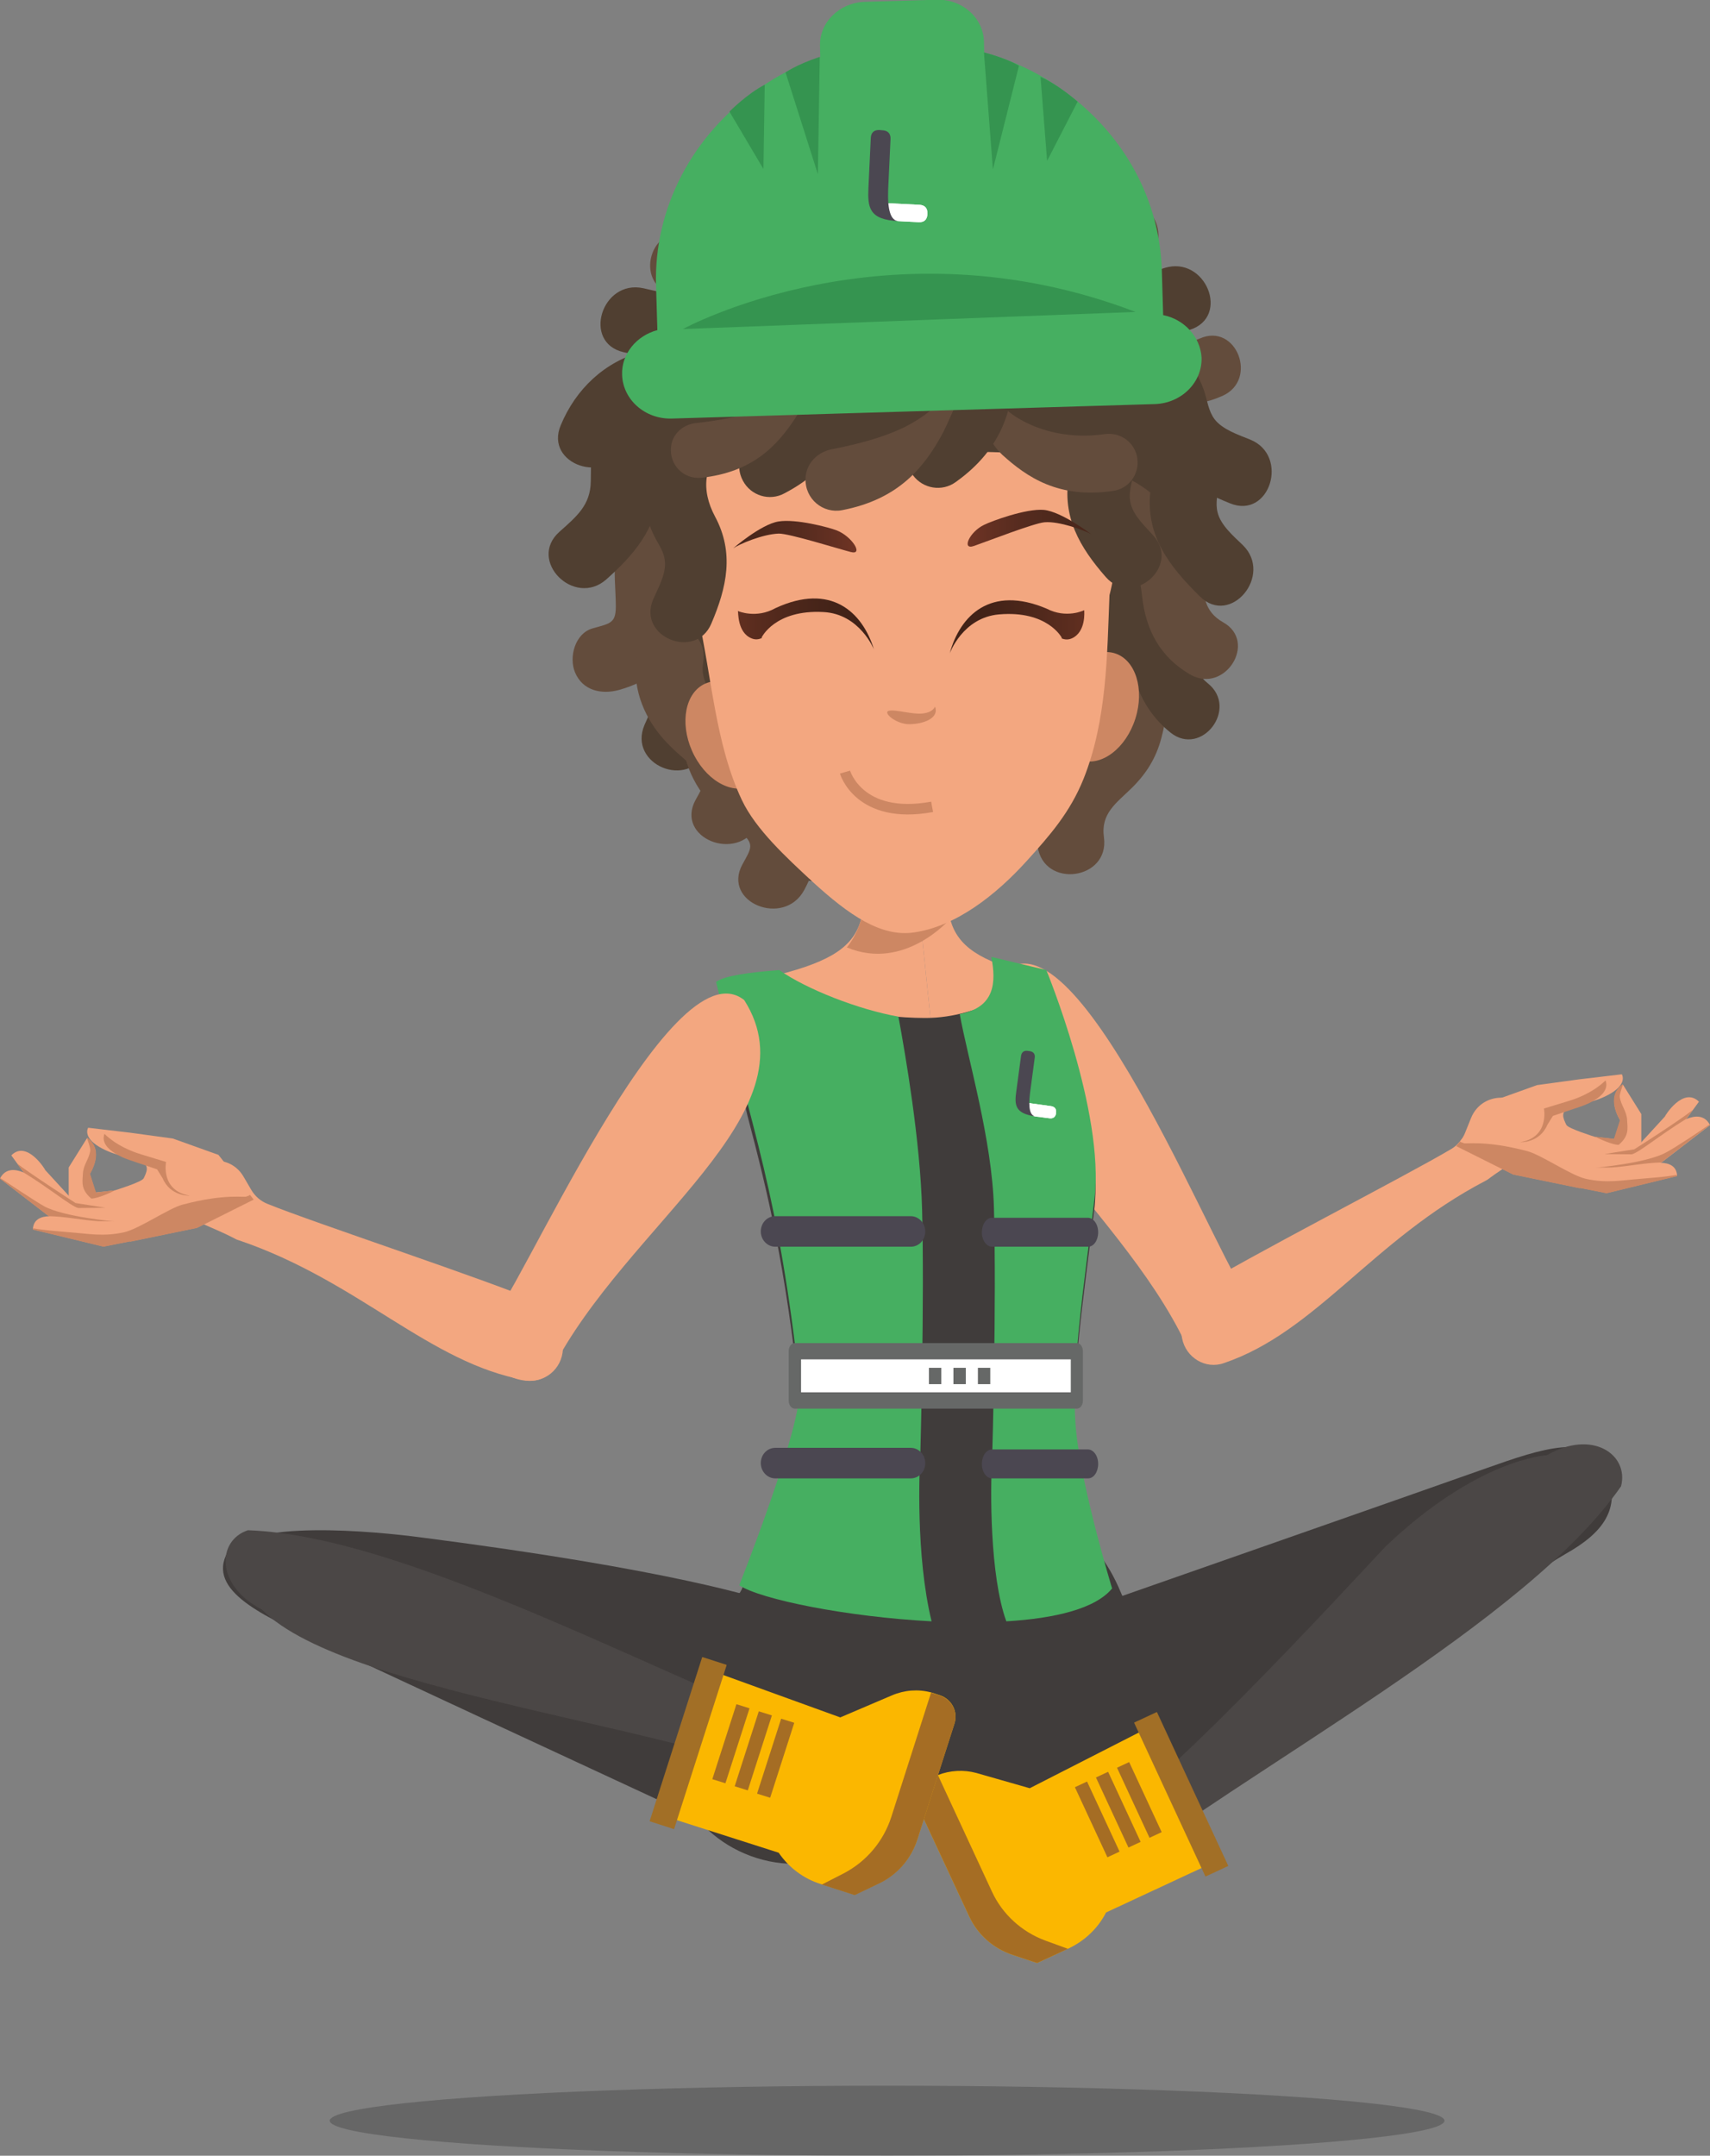 <?xml version="1.0" encoding="utf-8"?>
<!-- Generator: Adobe Illustrator 25.1.0, SVG Export Plug-In . SVG Version: 6.00 Build 0)  -->
<svg version="1.1" id="Layer_1" xmlns="http://www.w3.org/2000/svg" xmlns:xlink="http://www.w3.org/1999/xlink" x="0px" y="0px"
	 viewBox="0 0 649.8 818.9" style="enable-background:new 0 0 649.8 818.9;" xml:space="preserve">
<rect x="0" y="0" width="649.8" height="818.9" fill="#808080" stroke="none"/>
<style type="text/css">
	.st0{fill:#F3A780;}
	.st1{fill:#D8764A;}
	.st2{fill:#CD8763;}
	.st3{fill:#634C3C;}
	.st4{fill:#503F31;}
	.st5{fill:#46AF61;}
	.st6{fill:#359450;}
	.st7{fill:#FFFFFF;}
	.st8{clip-path:url(#SVGID_3_);}
	.st9{clip-path:url(#SVGID_5_);}
	.st10{fill:#4B4751;}
	.st11{fill:url(#SVGID_6_);}
	.st12{fill:url(#SVGID_8_);}
	.st13{fill:none;stroke:#CD8763;stroke-width:4;stroke-miterlimit:10;}
	.st14{fill:#403C3B;}
	.st15{fill:#4B4746;}
	.st16{fill:#FBB700;}
	.st17{fill:#A56D24;}
	.st18{fill:#A26F26;}
	.st19{fill:#666867;}
	.st20{clip-path:url(#SVGID_10_);}
	.st21{clip-path:url(#SVGID_12_);}
	.st22{fill:url(#SVGID_13_);}
	.st23{fill:url(#SVGID_14_);}
	.st24{opacity:0.2;}
</style>
<g>
	<g>
		<path class="st0" d="M344.2,296.1l10,96.6c-14.8,2.1-51.3-10.8-62.7-21.4c44.8-10.3,36.3-22.1,36.8-62L344.2,296.1z"/>
		<path class="st1" d="M328.3,321.7c0,0,5.9,11.7,15.8,11.7c0-7.4,0-37.3,0-37.3l-15.8-9.9V321.7z"/>
		<path class="st0" d="M344.2,296.1l10,96.6c2.2,1,49.9-5,42.6-21.4c-44.8-10.3-36.3-22.1-36.8-62L344.2,296.1z"/>
		<path class="st1" d="M360,321.7c0,0-5.9,11.7-15.8,11.7c0-7.4,0-37.3,0-37.3l15.8,13.2V321.7z"/>
	</g>
	<path class="st2" d="M361,349.1c0,0-17.2,20-39.2,10.8c0,0,5.8-6.6,6.5-16.6S361,349.1,361,349.1z"/>
</g>
<g>
	<path class="st3" d="M416.6,253.1c3.2,4.1,1.8,12.9,0.9,17.8c-1.2,7-5.4,10.4-10.3,15.2c-10,9.7-14.8,21.4-12.9,35.4
		c2.3,16.2,27.4,12.8,25.2-3.4c-1.3-9.1,4.7-13,10.5-18.7c5.6-5.5,9.3-11.4,11.3-19c3.7-13.7,4.2-31.3-4.8-43
		C426.6,224.5,406.5,240.1,416.6,253.1L416.6,253.1z"/>
</g>
<g>
	<path class="st4" d="M424.7,191.6c13.3,10.2,4.8,32.4,4.2,46.2c-0.6,15.5,3.3,30.4,15.9,40.5c11.8,9.4,26-9.2,14.2-18.7
		c-13-10.4-4.4-32.7-3.9-46.4c0.6-15.5-3.5-30.5-16.2-40.3C427,163.7,412.8,182.3,424.7,191.6L424.7,191.6z"/>
</g>
<g>
	<path class="st4" d="M412.8,221.1c5.3,16.2-15.6,31.6-24,42.8c-10.6,14.2-15.4,30.1-10,47.4c4.8,15.6,28.2,5.5,23.4-10
		c-5-16.1,16.1-31.5,24.4-42.8c10.5-14.1,15.3-30.3,9.6-47.4C431.1,195.6,407.7,205.6,412.8,221.1L412.8,221.1z"/>
</g>
<g>
	<path class="st3" d="M414.4,201.9c4.8-0.1,9.3,4.4,12.6,7.7c5.3,5.1,6.2,9.9,7,17c1.4,12.8,7,23.2,18.4,29.7
		c13.1,7.4,25.6-12.5,12.4-19.9c-7.4-4.2-7.3-10.2-8.2-17.8c-0.9-7.5-3.2-14.1-8-20.1c-7.7-9.6-20.3-20.3-33.3-20
		C400.4,178.9,399.3,202.3,414.4,201.9L414.4,201.9z"/>
</g>
<g>
	<path class="st3" d="M398.2,148.4c2.8-3.9,9.1-4.8,13.7-5.5c7.3-1.2,11.7,0.9,17.8,4.6c11.1,6.5,22.8,8.3,34.8,2.9
		c13.8-6.1,5.3-28-8.6-21.8c-7.8,3.4-12.6-0.3-19.1-4.1c-6.6-3.8-13.2-5.8-20.8-5.6c-12.3,0.4-28.4,4.1-35.9,14.7
		C371.3,145.9,389.4,160.7,398.2,148.4L398.2,148.4z"/>
</g>
<g>
	<path class="st3" d="M368.8,106.6c2.2-4.3,8.3-6.1,12.7-7.4c7.1-2.2,11.7-0.8,18.3,1.9c11.9,4.8,23.8,4.9,34.9-2.1
		c12.7-8,1.2-28.4-11.7-20.3c-7.2,4.5-12.5,1.6-19.5-1.3c-7-2.8-13.9-3.9-21.4-2.5c-12.1,2.2-27.5,8.2-33.4,19.8
		C341.9,108,362,120,368.8,106.6L368.8,106.6z"/>
</g>
<g>
	<path class="st3" d="M320.4,109.3c-2.8-3.9-9.1-4.7-13.7-5.5c-7.3-1.1-11.7,1-17.8,4.6c-11.1,6.6-22.8,8.3-34.8,3.1
		c-13.8-6-5.4-27.9,8.5-21.9c7.8,3.4,12.6-0.3,19.1-4.2c6.5-3.8,13.2-5.9,20.8-5.7c12.3,0.3,28.4,4,36,14.6
		C347.3,106.7,329.2,121.7,320.4,109.3L320.4,109.3z"/>
</g>
<g>
	<path class="st4" d="M259.4,192.8c-11.7,8.8-18.5,22.3-18.6,36.9c0,6.9,1.3,13.7,4.4,19.9c2,3.9,4.3,6.4,4.4,11
		c0.2,4.9-2.8,10.3-4.7,14.8c-6.4,15.1,17,24.8,23.5,9.7c6.3-14.7,9.3-28.6,1.5-43.2c-5.6-10.5-5-21.6,5.1-29.1
		C288.2,203,272.5,183,259.4,192.8L259.4,192.8z"/>
</g>
<g>
	<path class="st4" d="M311.3,234.8c-11.7,8.8-18.5,22.3-18.6,36.9c0,6.9,1.3,13.7,4.4,19.9c2,3.9,4.3,6.4,4.4,11
		c0.2,4.9-2.8,10.3-4.7,14.8c-6.4,15.1,17,24.8,23.5,9.7c6.3-14.7,9.3-28.6,1.5-43.2c-5.6-10.5-5-21.6,5.1-29.1
		C340,245,324.4,225,311.3,234.8L311.3,234.8z"/>
</g>
<g>
	<path class="st3" d="M249.7,184.1c-9.4,6.3-14.5,16.6-15.8,27.7c-0.7,5.8,0,11.6,0.1,17.4c0.2,7.5-1.6,7.5-8.8,9.5
		c-6.7,1.9-9.1,10.9-6.7,16.7c2.9,7,10.1,8.5,16.7,6.7c12.2-3.4,21.9-10.7,23.9-23.9c1.6-11-4.8-26.7,6.2-34.1
		C279,195,263.3,175,249.7,184.1L249.7,184.1z"/>
</g>
<g>
	<path class="st3" d="M242,248.3c-2,12,2.1,23.3,10,32.3c3.4,3.9,7.5,7.2,11.3,10.6c5.7,5,4.6,6.2,1,12.7
		c-7.8,14.4,15.8,24,23.5,9.7c5.8-10.7,7.8-22.4,0.5-32.9c-6.5-9.4-23.3-15.8-21.1-29C269.9,235.6,244.7,232.2,242,248.3L242,248.3z
		"/>
</g>
<ellipse transform="matrix(0.303 -0.953 0.953 0.303 35.068 584.662)" class="st2" cx="417.1" cy="268.4" rx="21.3" ry="14.9"/>
<g>
	<path class="st3" d="M259.8,272.8c-2,12,2.1,23.3,10,32.3c3.4,3.9,7.5,7.2,11.3,10.6c5.7,5,4.6,6.2,1,12.7
		c-7.8,14.4,15.8,24,23.5,9.7c5.8-10.7,7.8-22.4,0.5-32.9c-6.5-9.4-23.3-15.8-21.1-29C287.6,260,262.4,256.7,259.8,272.8
		L259.8,272.8z"/>
</g>
<ellipse transform="matrix(0.915 -0.404 0.404 0.915 -89.204 135.42)" class="st2" cx="276.5" cy="279.2" rx="14.9" ry="21.3"/>
<path class="st0" d="M260.1,203.1c-5.1-43.5,25-83.6,68.6-90.6c44.8-7.1,86.9,23.4,94,68.2c0.8,5.1,1.1,10.1,1,15.1
	c1.2,10.4,0.4,20.7-2.1,30.3c-0.9,22.3-0.9,47.5-9.9,69.9c-5.1,12.6-12.7,21.3-21.4,30.9c-11.9,13.2-27.1,25-42.9,27.3
	c-12.6,1.9-24.8-6.6-38.7-19.3c-9.8-9.1-21.5-19.8-26.8-31c-10.1-21.3-11.5-47.4-16.6-69.6c-1.9-5.1-3.3-10.4-4.2-16
	C260.2,213.2,259.9,208.1,260.1,203.1z"/>
<g>
	<path class="st4" d="M261.8,149.8c-11,8.3-17.5,21-17.5,34.8c0,6.5,1.3,12.9,4.2,18.8c1.8,3.7,4,6.1,4.2,10.4
		c0.2,4.7-2.7,9.8-4.5,13.9c-6.1,14.2,16.1,23.3,22.1,9.2c5.9-13.8,8.8-26.9,1.4-40.7c-5.3-9.9-4.7-20.3,4.8-27.5
		C288.9,159.4,274.1,140.5,261.8,149.8L261.8,149.8z"/>
</g>
<g>
	<path class="st4" d="M401.1,133.9c13.1,4.4,23.1,14.6,27.5,27.6c2.1,6.2,2.8,12.7,1.9,19.1c-0.6,4.1-1.9,7-0.7,11.2
		c1.3,4.5,5.6,8.4,8.6,11.8c10.2,11.6-8,27.2-18.2,15.6c-9.9-11.3-16.7-22.9-14-38.3c1.9-11-1.8-20.8-13.1-24.6
		C378.3,151.5,386.5,129,401.1,133.9L401.1,133.9z"/>
</g>
<g>
	<path class="st4" d="M260.7,133.2c-15.1,3.1-27.5,13.8-33.3,28c-3,7.5-2.8,13.8-2.9,21.6c-0.1,9.1-5.4,13.4-11.9,19.2
		c-12.3,10.9,5.6,28.9,17.8,18.1c9.8-8.7,19.2-19.2,19.7-33.1c0.2-6.6-1.6-12.3,1.8-18.5c3.3-6.1,8.7-9.4,15.4-10.8
		C283.3,154.4,276.7,129.8,260.7,133.2L260.7,133.2z"/>
</g>
<path class="st4" d="M380.9,83.7c21.4,6.7,51.1,29.1,57.5,47S451,174,451,174l-47.2-1.5l-53.6-1.5l-63.2,5.2l-48.6,11.2
	c0,0-1.4-64,67-84.8c47-14.2,55.2-17.9,55.2-17.9S359.2,76.9,380.9,83.7z"/>
<g>
	<path class="st4" d="M422.6,161.7c12.2,3.1,15.6,14.2,14.5,25.3c-1.7,16.8,7.5,28.4,18.9,39.6c11.6,11.5,27.9-8.1,16.3-19.5
		c-3.4-3.3-8.4-7.5-9.6-12.4c-1-3.7,0.2-7.5,0.4-11.3c0.4-6.9-0.7-13.6-3.5-20c-6-13.8-17.8-23.1-32.2-26.8
		C411.4,132.7,406.9,157.7,422.6,161.7L422.6,161.7z"/>
</g>
<g>
	<path class="st4" d="M411.9,143.8c12.5-1.7,19.8,7.2,23,17.9c4.8,16.2,17.7,23.5,32.5,29.5c15.1,6.2,22.7-18.1,7.7-24.2
		c-4.4-1.8-10.6-3.8-13.6-7.8c-2.3-3.1-2.7-7-3.9-10.6c-2.2-6.5-5.9-12.3-10.8-17.1c-10.8-10.5-25.3-14.6-40-12.6
		C390.4,121.2,395.8,146,411.9,143.8L411.9,143.8z"/>
</g>
<g>
	<path class="st4" d="M379.1,124.2c8.5-9.3,19.9-7.1,29.1-0.9c14.1,9.4,28.6,6.7,43.9,2c15.6-4.9,6-28.4-9.6-23.5
		c-4.5,1.4-10.6,3.9-15.4,2.7c-3.7-0.9-6.5-3.7-9.8-5.6c-5.9-3.6-12.4-5.7-19.3-6.3c-15-1.2-28.8,4.9-38.8,15.9
		C348.2,120.5,368.2,136.2,379.1,124.2L379.1,124.2z"/>
</g>
<g>
	<path class="st4" d="M237.1,169.6c4.9-11.6,16.3-13.4,27.1-10.7c16.4,4.1,29.2-3.3,42-12.9c13-9.9-4-28.8-16.9-18.9
		c-3.8,2.9-8.7,7.2-13.6,7.8c-3.8,0.4-7.4-1.3-11.1-2c-6.7-1.4-13.6-1.2-20.3,0.6c-14.6,3.9-25.5,14.3-31.2,28
		C206.7,176.5,230.8,184.6,237.1,169.6L237.1,169.6z"/>
</g>
<g>
	<path class="st4" d="M339.5,104c3-12.2,14-15.8,25.1-14.8c16.8,1.4,28.3-7.9,39.4-19.4c11.3-11.8-8.5-27.8-19.7-16
		c-3.3,3.4-7.4,8.5-12.2,9.8c-3.7,1-7.5-0.1-11.3-0.2c-6.9-0.3-13.6,0.9-19.9,3.8c-13.7,6.2-22.9,18.1-26.4,32.6
		C310.6,115.7,335.7,119.9,339.5,104L339.5,104z"/>
</g>
<g>
	<path class="st4" d="M350.5,103.4c-6.1-11-17.7-11.4-28.2-7.6c-15.8,5.9-29.4,0-43.1-8.1c-14-8.3,0.7-29,14.7-20.7
		c4.1,2.4,9.4,6.2,14.4,6.2c3.8,0,7.2-2.1,10.8-3.2c6.5-2.1,13.4-2.7,20.2-1.7c14.9,2.3,26.9,11.3,34.2,24.3
		C381.5,106.8,358.4,117.6,350.5,103.4L350.5,103.4z"/>
</g>
<g>
	<path class="st4" d="M309.6,126.5c-9.3-8.5-20.4-5.4-29.1,1.6c-13.2,10.5-27.9,9.2-43.5,5.7c-15.9-3.6-8.4-27.8,7.5-24.3
		c4.6,1,10.9,2.9,15.6,1.4c3.7-1.2,6.2-4.2,9.3-6.4c5.6-4.1,11.8-6.8,18.7-7.9c14.9-2.5,29.1,2.4,40.1,12.5
		C340.1,120.1,321.6,137.5,309.6,126.5L309.6,126.5z"/>
</g>
<g>
	<g>
		<path class="st3" d="M380.9,172.8c-5.2-4.7-12.2-19.1-14-23.1l7-2.7l7.7,7.6c0.9,1.8,15.1,13.6,38.3,10.3c6-0.8,11.5,3.3,12.3,9.3
			s-3.3,11.5-9.3,12.3C402.3,189.5,390.3,181.3,380.9,172.8z"/>
	</g>
</g>
<g>
	<g>
		<path class="st4" d="M385.5,141.3c0.5-7.5-4.9-12.3-6.4-16.8l-8.1,3.6l-1.4,1.5c0.7,2.1,0.3,19.8-20.1,34.6
			c-5.2,3.8-6.4,11.1-2.6,16.3s11.1,6.4,16.3,2.6C381.3,170.2,384.5,154.9,385.5,141.3z"/>
	</g>
</g>
<g>
	<g>
		<path class="st4" d="M325.9,149.1c1.5-7.4-3.2-12.9-4.1-17.5l-8.5,2.4l-1.6,1.3c0.4,2.1-2.4,19.7-24.6,31.5
			c-5.7,3-7.9,10.1-4.8,15.8c3,5.7,10.1,7.9,15.8,4.8C317.8,177.1,323.1,162.4,325.9,149.1z"/>
	</g>
</g>
<path class="st3" d="M303.5,147.1c-5.7,4.7-12,8-18.2,9.7c-4.8,1.4-11.5,2.9-20.8,3.9c-4.9,0.5-9,4.1-9.5,9
	c-0.8,7,4.9,12.4,11.4,11.8c19.8-2.1,29-12.4,35.7-22.5c3.7-5.6,15.7-29.1,16.5-33.2l0,0C316.1,133.4,310.9,141,303.5,147.1z"/>
<path class="st3" d="M358.3,151.8c-5.9,5.8-12.6,10-19.5,12.6c-5.2,2.1-12.6,4.3-22.9,6.3c-5.4,1.1-9.6,5.5-9.8,11
	c-0.3,7.9,6.7,13.5,13.9,12.1c21.9-4.2,31.3-16.7,37.9-28.6c3.6-6.6,14.8-34,15.3-38.7l0,0C371,135.3,366,144.2,358.3,151.8z"/>
<g>
	<path class="st5" d="M442,119.7l-0.5-16.9c-0.7-23.9-11.4-46.2-30.1-62.6c-4.2-3.7-8.8-7-13.6-10l0,0l0,0
		c-7.4-4.5-15.4-7.9-23.8-10.3l-0.1-4.2c-0.3-9-8.3-16.1-18-15.8l-27.3,0.8c-9.6,0.3-17.3,7.8-17,16.8l0.1,4.2
		c-8.2,2.9-16,6.8-23.1,11.8l0,0l0,0c-25.5,17.5-40.2,45.6-39.3,75l0.5,16.9c-7.9,2.1-13.7,9-13.4,17c0.3,9.4,8.7,16.9,18.9,16.6
		l183.5-5.5c10.1-0.3,18.1-8.2,17.8-17.7C456.1,127.9,450,121.3,442,119.7z"/>
	<path class="st6" d="M373.9,19.9l3.4,44.5l9.9-39.4C387.2,25,383.6,22.5,373.9,19.9z"/>
	<path class="st6" d="M395.4,29.2l2.5,31.9l11.6-22.5C409.4,38.6,402.3,32.2,395.4,29.2z"/>
	<g>
		<path class="st6" d="M311.5,21.6l-0.7,44.6l-12.3-38.7C298.5,27.6,302,24.8,311.5,21.6z"/>
		<path class="st6" d="M290.6,32.2l-0.5,32l-12.9-21.8C277.2,42.4,283.9,35.6,290.6,32.2z"/>
	</g>
	<path class="st6" d="M431.5,118.5l-172,6.5C259.5,125,337.2,82.4,431.5,118.5z"/>
</g>
<g>
	<g>
		<g>
			<path id="SVGID_1_" class="st7" d="M341.3,84l7.8,0.4c2,0.1,3.2-0.9,3.3-3v-0.3c0.1-2-1-3.2-3-3.3l-12.1-0.6
				C337,81.6,338.4,83.9,341.3,84L341.3,84z"/>
		</g>
		<g>
			<defs>
				<path id="SVGID_2_" d="M341.3,84l7.8,0.4c2,0.1,3.2-0.9,3.3-3v-0.3c0.1-2-1-3.2-3-3.3l-12.1-0.6C337,81.6,338.4,83.9,341.3,84
					L341.3,84z"/>
			</defs>
			<clipPath id="SVGID_3_">
				<use xlink:href="#SVGID_2_"  style="overflow:visible;"/>
			</clipPath>
			<g class="st8">
				
					<rect x="339.8" y="71.5" transform="matrix(4.714406e-02 -0.999 0.999 4.714406e-02 247.788 421.434)" class="st7" width="9.9" height="18.6"/>
			</g>
		</g>
	</g>
	<g>
		<g>
			<defs>
				<path id="SVGID_4_" d="M330.9,52.4c0.1-2,1.2-3.1,3.3-3l0,0l1.2,0.1c2,0.1,3.1,1.3,3,3.3l0,0L337.5,72l0,0c-0.3,7.9,1,11.9,4,12
					c-11.4-0.5-11.8-5.3-11.5-12.6L330.9,52.4z"/>
			</defs>
			<clipPath id="SVGID_5_">
				<use xlink:href="#SVGID_4_"  style="overflow:visible;"/>
			</clipPath>
			<g class="st9">
				
					<rect x="317.6" y="58.9" transform="matrix(4.714406e-02 -0.999 0.999 4.714406e-02 253.948 399.399)" class="st10" width="37.5" height="15.3"/>
			</g>
		</g>
	</g>
</g>
<linearGradient id="SVGID_6_" gradientUnits="userSpaceOnUse" x1="762.77" y1="303.845" x2="809.413" y2="303.845" gradientTransform="matrix(-0.997 8.412851e-02 -8.412851e-02 -0.997 1110.552 441.319)">
	<stop  offset="0" style="stop-color:#6F3424"/>
	<stop  offset="0.158" style="stop-color:#643022"/>
	<stop  offset="0.448" style="stop-color:#552B1F"/>
	<stop  offset="0.732" style="stop-color:#4C281C"/>
	<stop  offset="1" style="stop-color:#49261B"/>
</linearGradient>
<path class="st11" d="M318,201.5c5.8,2.3,10.3,9.5,5.3,8.2s-23.5-7.1-27.4-7c-6.1,0.2-15,4-17.3,5.6c0,0,10.5-9.1,17.2-10.2
	C302.4,197,314.9,200.3,318,201.5z"/>
<linearGradient id="SVGID_8_" gradientUnits="userSpaceOnUse" x1="5723.982" y1="549.366" x2="5770.878" y2="549.366" gradientTransform="matrix(1 1.432038e-02 1.432038e-02 -1 -5363.669 667.788)">
	<stop  offset="0" style="stop-color:#6F3424"/>
	<stop  offset="0.158" style="stop-color:#643022"/>
	<stop  offset="0.448" style="stop-color:#552B1F"/>
	<stop  offset="0.732" style="stop-color:#4C281C"/>
	<stop  offset="1" style="stop-color:#49261B"/>
</linearGradient>
<path class="st12" d="M373.9,199.4c-5.6,2.7-8.6,9.7-3.8,8c4.9-1.7,22.9-8.7,26.8-9c5.6-0.5,15.3,3.1,17.7,4.5
	c0,0-11.1-8.5-17.9-9.2C390,193.1,376.9,197.9,373.9,199.4z"/>
<path class="st2" d="M355.3,268.4c0,0-0.6,2.1-4.4,2.6c-3.8,0.6-10.5-1.6-13.1-1s2.9,5.3,8,5.1C351,275,357,272.8,355.3,268.4z"/>
<path class="st13" d="M321.1,293.3c0,0,5.3,18.3,33.1,13.2"/>
<path class="st14" d="M424.4,698.5c15.1-6.7,29.5-14.6,43.2-23.8c40-26.9,117.1-78.7,127.3-84.4c13.9-7.8,21.4-16.9,15.7-31.7
	c-5.6-14.8-24.8-8.3-45.7-0.9c-20.5,7.3-155.4,54.5-160,56.1l-2.8,0.6c-1.7,0.8-4,1.9-6.7,3.1c-2.8,1.3-6.2,2.7-9.8,4.3
	c-20.5,5.9-34.2,25.9-31.4,47.7c3.1,24,25.1,41,49.1,37.8C411.4,706.2,418.5,703,424.4,698.5z M425,698c0.4-0.3,0.8-0.6,1.1-0.9
	l0.1,0.2L425,698z"/>
<path class="st14" d="M328.8,618.7c19.3,12.7,27.3,37.7,18,59.7c-10.5,24.7-39.2,36.3-63.9,25.7c-5.9-2.5-11-6.1-15.3-10.3
	l-16.5-9.6c-28.2-13.1-111.3-51.6-128-59.6C103,615,79.4,605.5,85.8,591c6.5-14.4,58-9.1,74-7c95.1,12.2,129.1,23.1,135.6,25.5
	C300.1,609.5,328.8,618.7,328.8,618.7z"/>
<path class="st15" d="M331.3,667.5c-73.3-26.4-174.2-84-237.1-86.2c-11.8,3.9-12.4,21,5.3,30.1c32.8,33.5,171.8,45.1,223.2,73.2
	L331.3,667.5z"/>
<path class="st15" d="M415.2,717.3C477,670,580.1,616.3,616,564.6c3.1-12-10.9-21.8-28.2-11.8c0,0-26.2,1.2-61.3,34.7
	c-11.6,12.1-96.9,106.1-121,113.3L415.2,717.3z"/>
<path class="st14" d="M265.5,656.4c0-0.3-0.1-0.7-0.1-1c0-2.1,0.3-4.1,0.7-6.1c0-0.1,0-0.2,0-0.4c3.9-28.6,17.1-47.1,17.1-47.1
	s8.7-22.7,32-32c34.4-13.6,90-10.8,109.7,32.8c3.7,8.2,9.7,24,15.2,38.5c1.8,3.5,2.8,7.2,2.8,11.2c0,17.8-20.1,32.3-44.9,32.3
	c-12.9,0-24.5-3.9-32.7-10.2c-9.2,11.7-26.6,19.6-46.5,19.6c-28.9,0-52.3-16.5-53.4-37h-0.1C265.4,656.7,265.4,656.6,265.5,656.4z"
	/>
<g>
	<path class="st16" d="M406.2,740.1l-12.1,5.6l-9.3-3.1c-7.3-2.4-13.3-7.7-16.5-14.6l-19.2-41.2c-2-4.2-0.1-9.1,4.1-11.1l2-0.9
		c0.4-0.2,0.8-0.4,1.2-0.5c4.6-1.8,9.8-2.1,14.6-0.8l20.3,5.8l48.4-24.7l24,51.7l-43.4,20.2C417.3,732.4,412.3,737.2,406.2,740.1z"
		/>
	<path class="st17" d="M405.8,740.3l-11.7,5.4l-9.3-3.1c-7.3-2.4-13.3-7.7-16.5-14.6l-19.2-41.2c-2-4.2-0.1-9.1,4.1-11.1l2-0.9
		c0.4-0.2,0.8-0.4,1.2-0.5l20.5,44.2c4,8.7,11.4,15.4,20.4,18.7L405.8,740.3z"/>
	<path class="st17" d="M436.8,698.1l-12.3-26.5v-0.1l4.5-2.1h0.1l12.3,26.5v0.1l-4.5,2.1C436.8,698.2,436.8,698.1,436.8,698.1z"/>
	<path class="st17" d="M428.8,701.8l-12.3-26.5v-0.1l4.5-2.1h0.1l12.3,26.5v0.1l-4.5,2.1C428.9,701.9,428.8,701.8,428.8,701.8z"/>
	<path class="st17" d="M420.8,705.5L408.5,679v-0.1l4.5-2.1h0.1l12.3,26.5v0.1l-4.5,2.1C420.9,705.6,420.8,705.5,420.8,705.5z"/>
	<path class="st18" d="M458,712.7l-27-58.2c0-0.1,0-0.2,0.1-0.2l8.4-3.9c0.1,0,0.2,0,0.2,0.1l27,58.2c0,0.1,0,0.2-0.1,0.2l-8.4,3.9
		C458.1,712.8,458,712.8,458,712.7z"/>
</g>
<g>
	<path class="st16" d="M311.9,715.7l12.9,4.1l9-4.3c7.1-3.3,12.4-9.4,14.8-16.8l14.1-44c1.4-4.5-1-9.2-5.5-10.7l-2.1-0.7
		c-0.4-0.1-0.9-0.3-1.3-0.4c-4.9-1.3-10.1-0.9-14.8,1.1l-19.7,8.4l-51.9-18.8L249.6,689l46.3,14.8
		C299.7,709.4,305.4,713.7,311.9,715.7z"/>
	<path class="st17" d="M312.3,715.9l12.5,4l9-4.3c7.1-3.3,12.4-9.4,14.8-16.8l14.1-44c1.4-4.5-1-9.2-5.5-10.7l-2.1-0.7
		c-0.4-0.1-0.9-0.3-1.3-0.4l-15.1,47.2c-3,9.3-9.5,17-18.2,21.5L312.3,715.9z"/>
	<path class="st17" d="M275.7,677.3l9.1-28.3c0,0,0-0.1-0.1-0.1l-4.8-1.5c0,0-0.1,0-0.1,0.1l-9.1,28.3c0,0,0,0.1,0.1,0.1l4.8,1.5
		C275.7,677.4,275.7,677.4,275.7,677.3z"/>
	<path class="st17" d="M284.2,680l9.1-28.3c0,0,0-0.1-0.1-0.1l-4.8-1.5c0,0-0.1,0-0.1,0.1l-9.1,28.3c0,0,0,0.1,0.1,0.1l4.8,1.5
		C284.2,680.1,284.2,680.1,284.2,680z"/>
	<path class="st17" d="M292.7,682.8l9.1-28.3c0,0,0-0.1-0.1-0.1l-4.8-1.5c0,0-0.1,0-0.1,0.1l-9.1,28.3c0,0,0,0.1,0.1,0.1l4.8,1.5
		C292.7,682.8,292.7,682.8,292.7,682.8z"/>
	<path class="st18" d="M256.2,694.7l19.9-62.1c0-0.1,0-0.2-0.1-0.2l-9-2.9c-0.1,0-0.2,0-0.2,0.1l-19.9,62.1c0,0.1,0,0.2,0.1,0.2
		l9,2.9C256.1,694.9,256.2,694.8,256.2,694.7z"/>
</g>
<path class="st0" d="M471.7,511.2c6.2-3.8,7.6-12,3.4-17.5c-9.8-7.9-63.4-146.9-92.5-125.4c-28.8,42,42.1,86.8,68.3,142.9
	C455.1,518.1,466.3,516,471.7,511.2z"/>
<path class="st0" d="M449.2,508.4c-0.4-2.2-0.8-4.4-1-6.5c-0.6-4.7,1.7-9.2,5.7-11.8c19.2-12.1,80.8-43.6,97.7-53.7
	c2.3-1.4,4.1-3.5,5.1-6l2.3-5.7c4.3-10.6,19.5-10.2,23.1,0.7c0.1,0.2,0.1,0.3,0.2,0.5c1.8,5.4-0.3,11.3-5.2,14.3
	c-4.1,2.5-8.6,5.5-10.6,7c-0.6,0.5-1.3,1-2.1,1.4c-42.7,22.3-64.2,57.3-99.3,69.2C458.1,520.3,450.6,515.7,449.2,508.4z"/>
<g>
	<path class="st14" d="M398.2,371.8L398.2,371.8c0,0,21.7,55,17.6,88c-4,33-9.1,65.5-7,87.9s13.7,60,13.7,60
		c-19.5,23.9-125.8,9.2-141.7-1.2c0,0,24.4-61.2,23-75.9C298.5,481.3,292,454,284,423.7c-6-22.8,13.7-44.1,36.9-40.1
		c10.1,1.7,20.7,3.1,30.6,3.1C374,386.8,391.9,372.1,398.2,371.8z"/>
	<g>
		<path class="st5" d="M377,554.5v-0.4c0.1-2.4,1.7-58.5,0.7-95.2c-0.7-26-10-56.9-13-73.7c13.4-2.5,13.9-12,12-21.7l20.9,5
			c0,0,22.3,54,18.3,87s-9.1,65.5-7,87.9c2.2,22.4,13.7,60,13.7,60c-6.3,7.7-21.7,11.4-40.2,12.5C376.1,598.5,376.3,565.9,377,554.5
			z"/>
		<path class="st5" d="M303.9,526.3c-7.8-72.2-18.1-97.2-31.8-153.3c3.1-2.3,12.2-3.6,24-4.5c10.4,7.3,30.1,15,45.3,17.7
			c2.7,14.6,8.3,47.1,9,73.5c0.9,34.9-0.6,89.9-0.7,93.5c-0.3,5-1.8,37.6,4.3,62.7c-32.2-1.7-64.9-8.3-73.1-13.7
			C280.9,602.2,305.3,541,303.9,526.3z"/>
	</g>
	<g>
		<g>
			<g>
				<rect x="301.3" y="513.3" class="st7" width="107.7" height="18.7"/>
			</g>
		</g>
		<g>
			<g>
				<path class="st19" d="M409.2,535.1H304.6H302c-1.3,0-2.3-1.4-2.3-3.1v-18.7c0-1.7,1-3.1,2.3-3.1h107.2c1.3,0,2.3,1.4,2.3,3.1
					V532C411.5,533.8,410.5,535.1,409.2,535.1z M304.4,528.9h102.5v-12.5H304.4V528.9z"/>
			</g>
		</g>
		<g>
			<g>
				<rect x="362.3" y="519.6" class="st19" width="4.7" height="6.2"/>
			</g>
		</g>
		<g>
			<g>
				<rect x="371.6" y="519.6" class="st19" width="4.7" height="6.2"/>
			</g>
		</g>
		<g>
			<g>
				<rect x="353" y="519.6" class="st19" width="4.7" height="6.2"/>
			</g>
		</g>
	</g>
	<g>
		<g>
			<path class="st10" d="M346.1,473.6h-51.5c-3,0-5.5-2.6-5.5-5.8l0,0c0-3.2,2.4-5.8,5.5-5.8h51.5c3,0,5.5,2.6,5.5,5.8l0,0
				C351.6,471,349.2,473.6,346.1,473.6z"/>
		</g>
	</g>
	<g>
		<g>
			<path class="st10" d="M413.5,473.6H377c-2.1,0-3.9-2.4-3.9-5.5l0,0c0-3,1.7-5.5,3.9-5.5h36.4c2.1,0,3.9,2.4,3.9,5.5l0,0
				C417.3,471.2,415.6,473.6,413.5,473.6z"/>
		</g>
	</g>
	<g>
		<g>
			<path class="st10" d="M346.1,561.6h-51.5c-3,0-5.5-2.6-5.5-5.8l0,0c0-3.2,2.4-5.8,5.5-5.8h51.5c3,0,5.5,2.6,5.5,5.8l0,0
				C351.6,559,349.2,561.6,346.1,561.6z"/>
		</g>
	</g>
	<g>
		<g>
			<path class="st10" d="M413.5,561.6H377c-2.1,0-3.9-2.4-3.9-5.5l0,0c0-3,1.7-5.5,3.9-5.5h36.4c2.1,0,3.9,2.4,3.9,5.5l0,0
				C417.3,559.2,415.6,561.6,413.5,561.6z"/>
		</g>
	</g>
	<g>
		<g>
			<g>
				<path id="SVGID_7_" class="st7" d="M393.3,424.1l5.5,0.7c1.4,0.2,2.3-0.5,2.5-1.9v-0.2c0.2-1.4-0.5-2.3-1.9-2.5l-8.6-1.2
					C390.5,422.1,391.3,423.8,393.3,424.1L393.3,424.1z"/>
			</g>
			<g>
				<defs>
					<path id="SVGID_9_" d="M393.3,424.1l5.5,0.7c1.4,0.2,2.3-0.5,2.5-1.9v-0.2c0.2-1.4-0.5-2.3-1.9-2.5l-8.6-1.2
						C390.5,422.1,391.3,423.8,393.3,424.1L393.3,424.1z"/>
				</defs>
				<clipPath id="SVGID_10_">
					<use xlink:href="#SVGID_9_"  style="overflow:visible;"/>
				</clipPath>
				<g class="st20">
					
						<rect x="392.4" y="415.5" transform="matrix(0.135 -0.991 0.991 0.135 -75.692 757.51)" class="st7" width="7" height="13.2"/>
				</g>
			</g>
		</g>
		<g>
			<g>
				<defs>
					<path id="SVGID_11_" d="M388,401.1c0.2-1.4,1.1-2.1,2.5-1.9l0,0l0.8,0.1c1.4,0.2,2.1,1.1,1.9,2.5l0,0l-1.8,13.5l0,0
						c-0.7,5.6,0,8.5,2.1,8.8c-8-1.1-8-4.5-7.3-9.6L388,401.1z"/>
				</defs>
				<clipPath id="SVGID_12_">
					<use xlink:href="#SVGID_11_"  style="overflow:visible;"/>
				</clipPath>
				<g class="st21">
					
						<rect x="377.5" y="406" transform="matrix(0.135 -0.991 0.991 0.135 -69.527 743.33)" class="st10" width="26.7" height="10.9"/>
				</g>
			</g>
		</g>
	</g>
</g>
<g>
	
		<linearGradient id="SVGID_13_" gradientUnits="userSpaceOnUse" x1="251.744" y1="479.962" x2="303.24" y2="479.962" gradientTransform="matrix(1 -1.039056e-02 -1.039056e-02 -1 33.577 719.971)">
		<stop  offset="0" style="stop-color:#622F20"/>
		<stop  offset="9.270555e-02" style="stop-color:#5C2D1F"/>
		<stop  offset="0.405" style="stop-color:#4D271B"/>
		<stop  offset="0.711" style="stop-color:#432318"/>
		<stop  offset="1" style="stop-color:#402217"/>
	</linearGradient>
	<path class="st22" d="M285.6,242.5L285.6,242.5c1.4,0.6,2.7,0.4,3.9-0.1c0-0.1-0.1-0.1-0.1-0.2c0,0,5-10.7,23.5-9.7
		c13.8,0.7,19.2,14.2,19.2,14.2c-4.4-14.3-16.4-25.4-37.4-15.7c-7.3,4.1-14.1,1.2-14.3,1.1C280.6,232.4,280.1,240.3,285.6,242.5z"/>
</g>
<g>
	
		<linearGradient id="SVGID_14_" gradientUnits="userSpaceOnUse" x1="964.318" y1="483.152" x2="1015.825" y2="483.152" gradientTransform="matrix(-1 2.486682e-02 -2.486682e-02 -1 1388.487 696.143)">
		<stop  offset="0" style="stop-color:#622F20"/>
		<stop  offset="9.270555e-02" style="stop-color:#5C2D1F"/>
		<stop  offset="0.405" style="stop-color:#4D271B"/>
		<stop  offset="0.711" style="stop-color:#432318"/>
		<stop  offset="1" style="stop-color:#402217"/>
	</linearGradient>
	<path class="st23" d="M407.3,242.5L407.3,242.5c-1.4,0.6-2.7,0.5-3.9,0c0-0.1,0.1-0.1,0.1-0.2c0,0-5.4-10.5-23.9-8.9
		c-13.8,1.2-18.7,14.8-18.7,14.8c3.9-14.4,15.5-26,36.8-17c7.5,3.9,14.1,0.7,14.3,0.6C412,232.2,412.8,240,407.3,242.5z"/>
</g>
<path class="st0" d="M188.9,519.7c-6-4-7.2-12.2-2.8-17.6c10-7.5,68.4-144.6,96.7-122.2c27.4,43-45,85.4-73.1,140.5
	C205.3,527.2,194.2,524.7,188.9,519.7z"/>
<path class="st0" d="M213.9,512.5c0.1-2.2,0.1-4.5,0-6.5c-0.2-4.7-3.1-8.9-7.5-10.7c-20.8-9-86.6-30.6-104.8-38
	c-2.5-1-4.6-2.8-6-5.1l-3.1-5.3c-5.8-9.8-20.8-7-22.7,4.2c0,0.2-0.1,0.3-0.1,0.5c-0.9,5.6,2.1,11.1,7.3,13.3
	c4.4,1.9,9.4,4.1,11.6,5.3c0.7,0.4,1.5,0.8,2.3,1c45.6,15.5,72.3,46.7,108.7,53.1C206.9,525.6,213.6,520,213.9,512.5z"/>
<g>
	<path class="st0" d="M4.3,438.9l18.8,25.8c2.3-0.6,1.6-3.4,4-3.4c1.4,0,4.4,0,5.7,0.2l-15.6-17C17.3,444.4,10.2,432.9,4.3,438.9z"
		/>
	<path class="st0" d="M14.7,448.9c0,0-10.7-9.1-14.7-1.2L25.1,467l25.4,3.3l-25.2-13.9L14.7,448.9z"/>
	<path class="st0" d="M65.7,432.5l-16.1-2.2l-16.1-1.9c0,0-2.2,3.4,4.1,7.2c6.2,3.7,11.9,3.8,15.7,5.4s2.4,4.3,1.3,6.6
		c-0.6,1.4-11,4.6-11,4.6l-7.3,0.8l-2.2-7.1c0,0,5.8-8.9-1-13.6l-7,11.2v16.3l-1.5,3c0,0-11.8-3.5-12.1,4.2l26.8,6.5l10.1-2l0.1,0.1
		l25.3-5.2l21.6-10.8L83,438.7L65.7,432.5z"/>
	<path class="st2" d="M34.2,445.9c0,0,5.8-8.9-1-13.6l-0.1,0.2c0.3,0.9,1.3,3.5,1.2,4.6c-0.5,3.3-2.6,5.3-2.8,8.7
		c-0.2,3.4-0.8,6.1,3.2,9.5c2.6,0,8.3-2.7,8.9-3.1l-7.1,0.8L34.2,445.9z"/>
	<path class="st2" d="M6.5,442l2.5,3.4c10.5,6.5,17.8,12.7,20.7,13.5l10.4-0.1L28.7,457C28.7,457,11.5,445.9,6.5,442z"/>
	<path class="st2" d="M94,454.4c-0.1,0-0.2,0.1-0.3,0.1c-0.5,0.6-7.7-1.3-24.3,3.1c-5.3,1.4-16.5,9.2-22.2,10.5
		c-8,1.8-13.9,0.5-20.9,0c-4.6-0.4-9.2-0.7-13.7-1.5c0,0.2-0.1,0.3-0.1,0.5l26.8,6.5l10.1-2l0.1,0.1l25.3-5.2l21.6-10.8l-1.4-1.8
		C94.8,454.1,94.4,454.3,94,454.4z"/>
	<path class="st2" d="M0.1,447.5c0,0.1-0.1,0.2-0.1,0.2L18.5,462c6.3,0.1,12.6,1.5,18.9,1.9c0.5,0,5.6,0,6.1,0.1
		c0,0-19.1-1.7-26.6-5.7C13,456.1,4.1,450.1,0.1,447.5z"/>
</g>
<path class="st2" d="M63.1,441.4c0,0,0,0-9.5-2.9s-13.9-7.8-13.9-7.8c-2.4,6.4,9.9,10.1,9.9,10.1l10.1,3.4l2.1,3.4
	c3,7,10.3,6.6,10.3,6.6C60.9,452.3,63.1,441.4,63.1,441.4z"/>
<g>
	<path class="st0" d="M645.6,418.5l-18.8,25.8c-2.3-0.6-1.6-3.4-4-3.4c-1.4,0-4.4,0-5.7,0.2l15.6-17
		C632.5,424.1,639.6,412.6,645.6,418.5z"/>
	<path class="st0" d="M635.1,428.6c0,0,10.7-9.1,14.7-1.2l-25.1,19.3l-25.4,3.3l25.2-13.9L635.1,428.6z"/>
	<path class="st0" d="M584.1,412.2l16.1-2.2l16.1-1.9c0,0,2.2,3.4-4.1,7.2c-6.2,3.7-11.9,3.8-15.7,5.4s-2.4,4.3-1.3,6.6
		c0.6,1.4,11,4.6,11,4.6l7.3,0.8l2.2-7.1c0,0-5.8-8.9,1-13.6l7,11.2v16.3l1.5,3c0,0,11.8-3.5,12.1,4.2l-26.8,6.5l-10.1-2l-0.1,0.1
		l-25.3-5.2l-21.6-10.8l13.4-16.9L584.1,412.2z"/>
	<path class="st2" d="M615.6,425.5c0,0-5.8-8.9,1-13.6l0.1,0.2c-0.3,0.9-1.3,3.5-1.2,4.6c0.5,3.3,2.6,5.3,2.8,8.7
		c0.2,3.4,0.8,6.1-3.2,9.5c-2.6,0-8.3-2.7-8.9-3.1l7.1,0.8L615.6,425.5z"/>
	<path class="st2" d="M643.3,421.6l-2.5,3.4c-10.5,6.5-17.8,12.7-20.7,13.5l-10.4-0.1l11.3-1.8C621.1,436.6,638.3,425.6,643.3,421.6
		z"/>
	<path class="st2" d="M555.8,434.1c0.1,0,0.2,0.1,0.3,0.1c0.5,0.6,7.7-1.3,24.3,3.1c5.3,1.4,16.5,9.2,22.2,10.5
		c8,1.8,13.9,0.5,20.9,0c4.6-0.4,9.2-0.7,13.7-1.5c0,0.2,0.1,0.3,0.1,0.5l-26.8,6.5l-10.1-2l-0.1,0.1l-25.3-5.2l-21.6-10.8l1.4-1.8
		C555,433.8,555.4,434,555.8,434.1z"/>
	<path class="st2" d="M649.7,427.1c0,0.1,0.1,0.2,0.1,0.2l-18.5,14.3c-6.3,0.1-12.6,1.5-18.9,1.9c-0.5,0-5.6,0-6.1,0.1
		c0,0,19.1-1.7,26.6-5.7C636.9,435.8,645.8,429.8,649.7,427.1z"/>
</g>
<path class="st2" d="M586.7,421.1c0,0,0,0,9.5-2.9s13.9-7.8,13.9-7.8c2.4,6.4-9.9,10.1-9.9,10.1l-10.1,3.4l-2.1,3.4
	c-3,7-10.3,6.6-10.3,6.6C588.9,432,586.7,421.1,586.7,421.1z"/>
<ellipse class="st24" cx="337.1" cy="805.6" rx="211.8" ry="13.3"/>
</svg>
